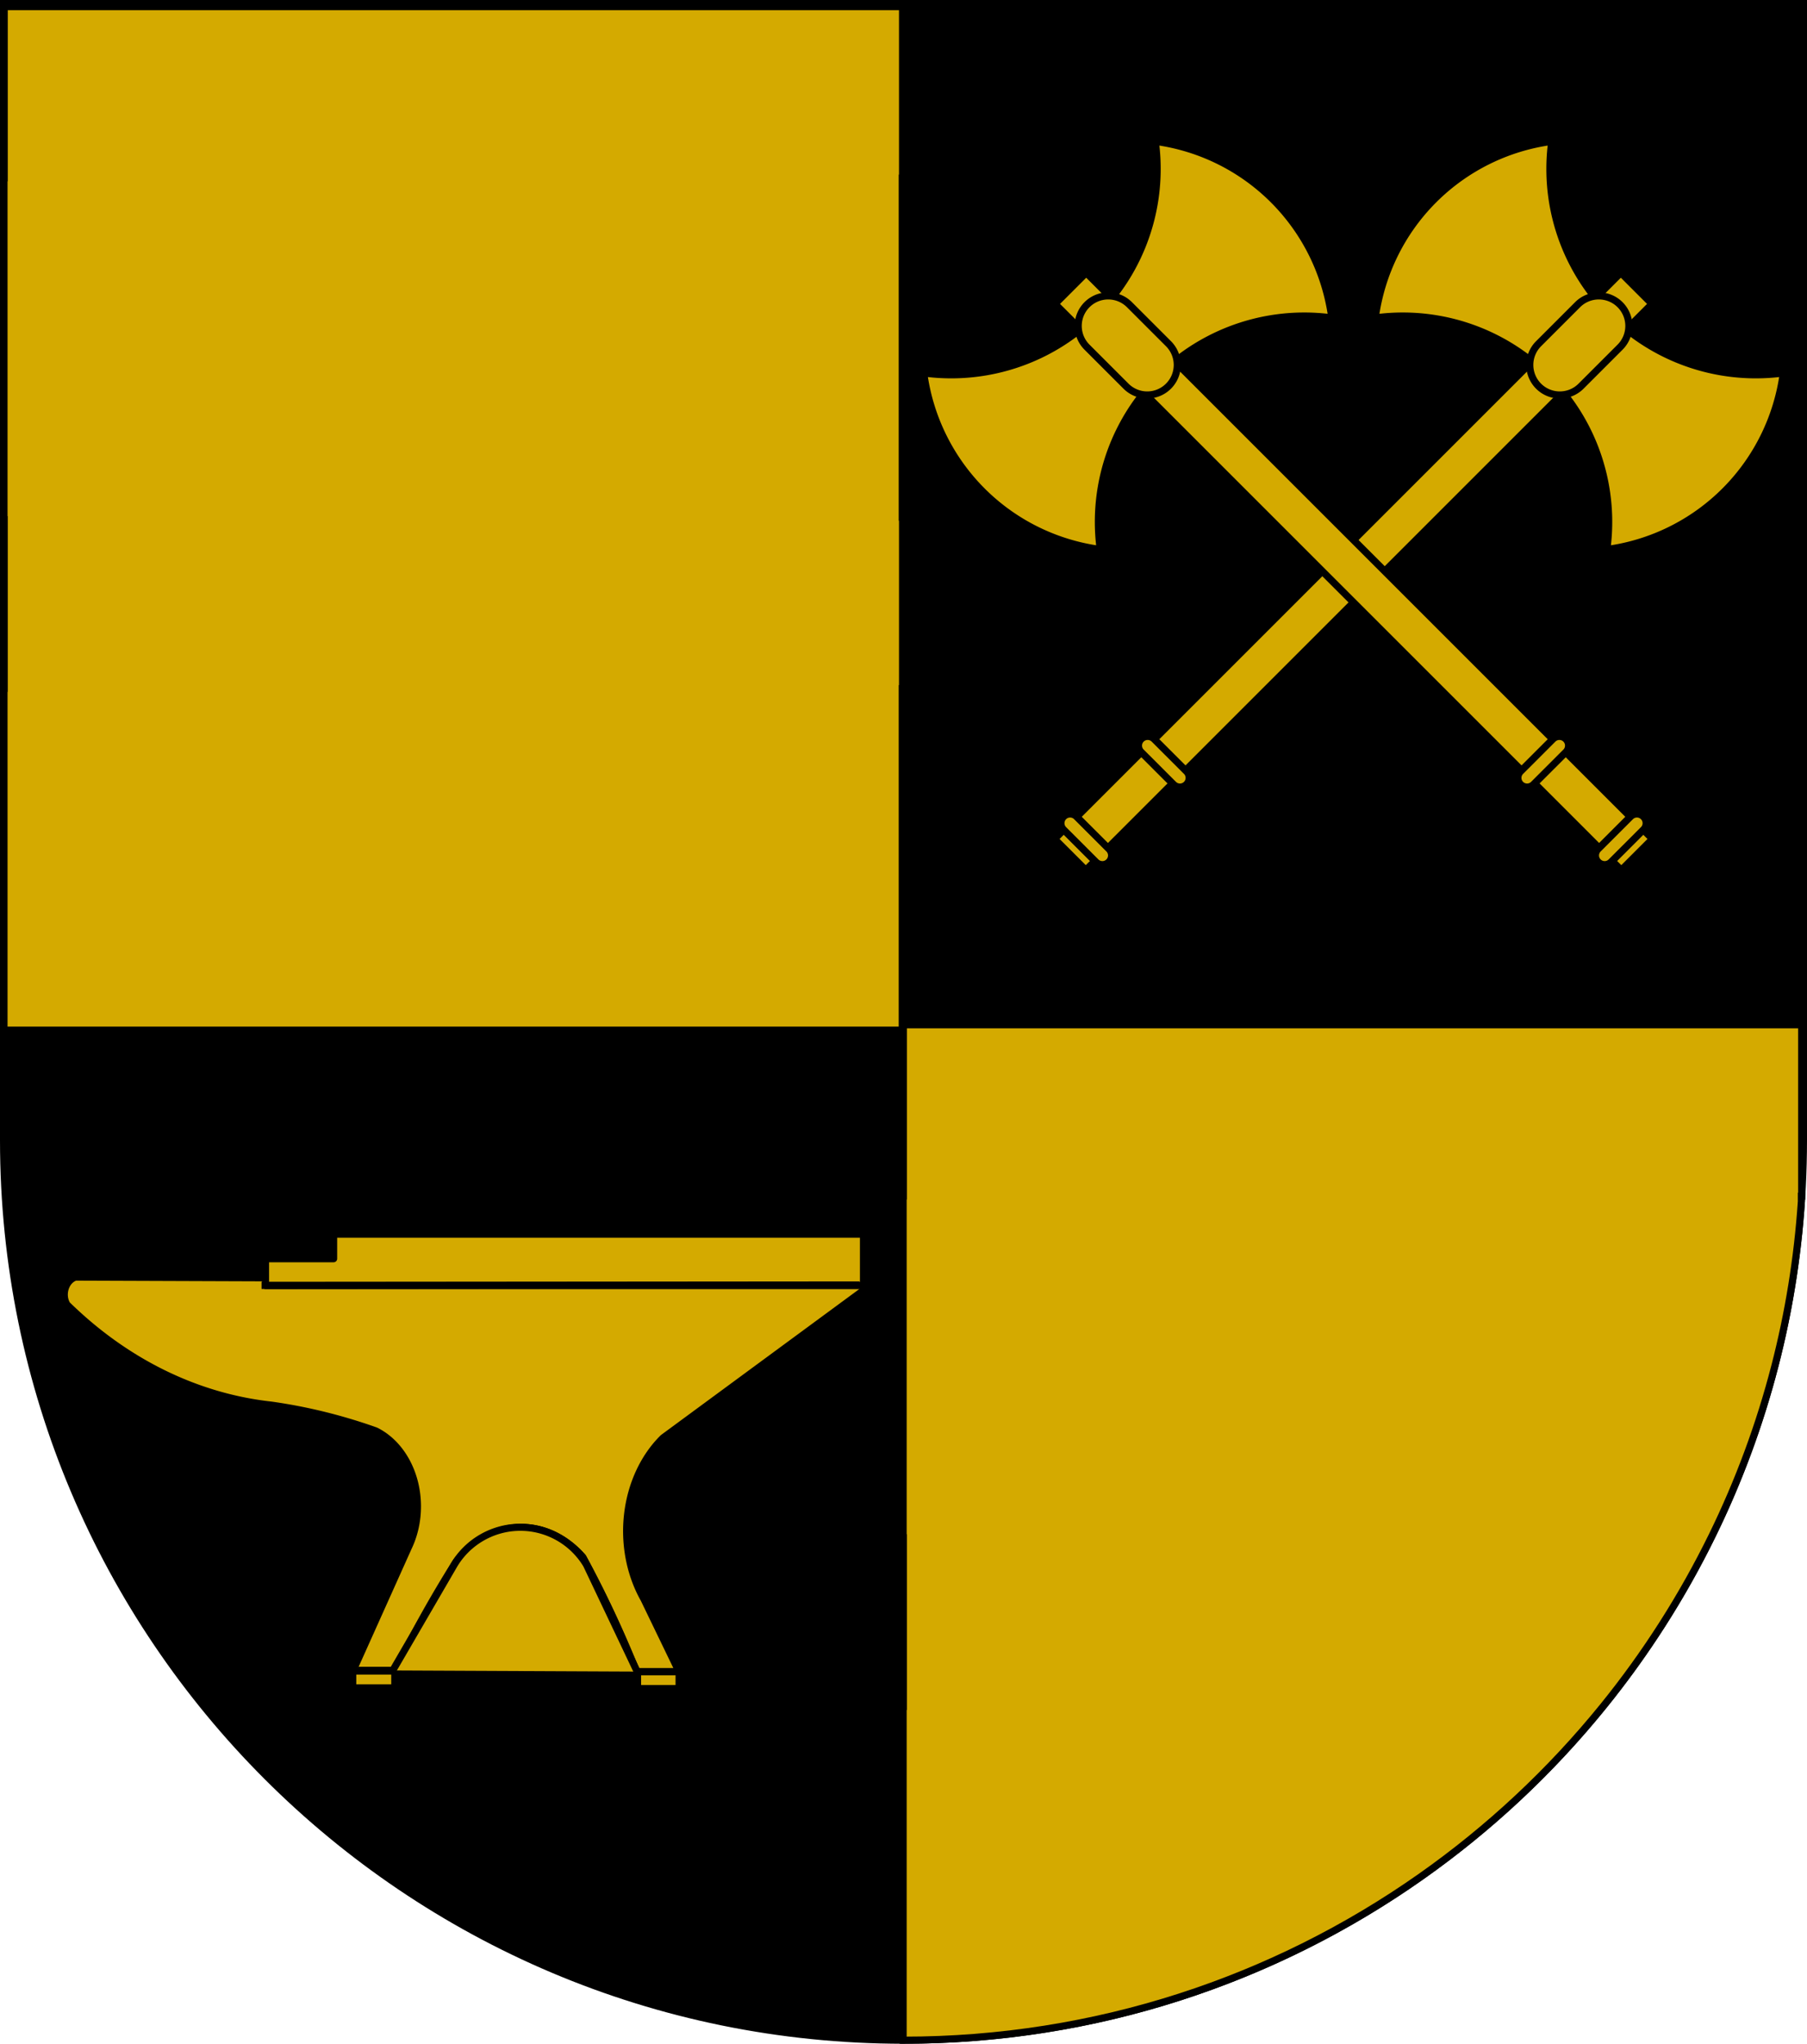 <?xml version="1.0" encoding="UTF-8" standalone="no"?>
<!-- Created with Inkscape (http://www.inkscape.org/) -->

<svg
   xmlns:v="http://schemas.microsoft.com/visio/2003/SVGExtensions/"
   xmlns:dc="http://purl.org/dc/elements/1.1/"
   xmlns:cc="http://creativecommons.org/ns#"
   xmlns:rdf="http://www.w3.org/1999/02/22-rdf-syntax-ns#"
   xmlns:svg="http://www.w3.org/2000/svg"
   xmlns="http://www.w3.org/2000/svg"
   xmlns:sodipodi="http://sodipodi.sourceforge.net/DTD/sodipodi-0.dtd"
   xmlns:inkscape="http://www.inkscape.org/namespaces/inkscape"
   width="763"
   height="863"
   id="svg2"
   version="1.1"
   inkscape:version="0.48.1 "
   sodipodi:docname="Wappen_Kaiserlich_Alriksmark.svg">
  <defs
     id="defs4"><inkscape:perspective
   sodipodi:type="inkscape:persp3d"
   inkscape:vp_x="0 : 526.18109 : 1"
   inkscape:vp_y="0 : 1000 : 0"
   inkscape:vp_z="744.09448 : 526.18109 : 1"
   inkscape:persp3d-origin="372.04724 : 350.78739 : 1"
   id="perspective10" />
<inkscape:perspective
   id="perspective2828"
   inkscape:persp3d-origin="0.5 : 0.33333333 : 1"
   inkscape:vp_z="1 : 0.5 : 1"
   inkscape:vp_y="0 : 1000 : 0"
   inkscape:vp_x="0 : 0.5 : 1"
   sodipodi:type="inkscape:persp3d" />
<inkscape:perspective
   id="perspective2828-7"
   inkscape:persp3d-origin="0.5 : 0.33333333 : 1"
   inkscape:vp_z="1 : 0.5 : 1"
   inkscape:vp_y="0 : 1000 : 0"
   inkscape:vp_x="0 : 0.5 : 1"
   sodipodi:type="inkscape:persp3d" />
<inkscape:perspective
   id="perspective3640"
   inkscape:persp3d-origin="0.5 : 0.33333333 : 1"
   inkscape:vp_z="1 : 0.5 : 1"
   inkscape:vp_y="0 : 1000 : 0"
   inkscape:vp_x="0 : 0.5 : 1"
   sodipodi:type="inkscape:persp3d" />
<inkscape:perspective
   id="perspective3670"
   inkscape:persp3d-origin="0.5 : 0.33333333 : 1"
   inkscape:vp_z="1 : 0.5 : 1"
   inkscape:vp_y="0 : 1000 : 0"
   inkscape:vp_x="0 : 0.5 : 1"
   sodipodi:type="inkscape:persp3d" />
<inkscape:perspective
   id="perspective3693"
   inkscape:persp3d-origin="0.5 : 0.33333333 : 1"
   inkscape:vp_z="1 : 0.5 : 1"
   inkscape:vp_y="0 : 1000 : 0"
   inkscape:vp_x="0 : 0.5 : 1"
   sodipodi:type="inkscape:persp3d" />
<inkscape:perspective
   id="perspective3720"
   inkscape:persp3d-origin="0.5 : 0.33333333 : 1"
   inkscape:vp_z="1 : 0.5 : 1"
   inkscape:vp_y="0 : 1000 : 0"
   inkscape:vp_x="0 : 0.5 : 1"
   sodipodi:type="inkscape:persp3d" />
<inkscape:perspective
   id="perspective3747"
   inkscape:persp3d-origin="0.5 : 0.33333333 : 1"
   inkscape:vp_z="1 : 0.5 : 1"
   inkscape:vp_y="0 : 1000 : 0"
   inkscape:vp_x="0 : 0.5 : 1"
   sodipodi:type="inkscape:persp3d" />
<inkscape:perspective
   id="perspective3763"
   inkscape:persp3d-origin="0.5 : 0.33333333 : 1"
   inkscape:vp_z="1 : 0.5 : 1"
   inkscape:vp_y="0 : 1000 : 0"
   inkscape:vp_x="0 : 0.5 : 1"
   sodipodi:type="inkscape:persp3d" />
<inkscape:perspective
   id="perspective3792"
   inkscape:persp3d-origin="0.5 : 0.33333333 : 1"
   inkscape:vp_z="1 : 0.5 : 1"
   inkscape:vp_y="0 : 1000 : 0"
   inkscape:vp_x="0 : 0.5 : 1"
   sodipodi:type="inkscape:persp3d" />
<inkscape:perspective
   id="perspective3814"
   inkscape:persp3d-origin="0.5 : 0.33333333 : 1"
   inkscape:vp_z="1 : 0.5 : 1"
   inkscape:vp_y="0 : 1000 : 0"
   inkscape:vp_x="0 : 0.5 : 1"
   sodipodi:type="inkscape:persp3d" />
<inkscape:perspective
   id="perspective3841"
   inkscape:persp3d-origin="0.5 : 0.33333333 : 1"
   inkscape:vp_z="1 : 0.5 : 1"
   inkscape:vp_y="0 : 1000 : 0"
   inkscape:vp_x="0 : 0.5 : 1"
   sodipodi:type="inkscape:persp3d" />
<inkscape:perspective
   id="perspective3841-5"
   inkscape:persp3d-origin="0.5 : 0.33333333 : 1"
   inkscape:vp_z="1 : 0.5 : 1"
   inkscape:vp_y="0 : 1000 : 0"
   inkscape:vp_x="0 : 0.5 : 1"
   sodipodi:type="inkscape:persp3d" />
<inkscape:perspective
   id="perspective3872"
   inkscape:persp3d-origin="0.5 : 0.33333333 : 1"
   inkscape:vp_z="1 : 0.5 : 1"
   inkscape:vp_y="0 : 1000 : 0"
   inkscape:vp_x="0 : 0.5 : 1"
   sodipodi:type="inkscape:persp3d" />
<inkscape:perspective
   id="perspective3898"
   inkscape:persp3d-origin="0.5 : 0.33333333 : 1"
   inkscape:vp_z="1 : 0.5 : 1"
   inkscape:vp_y="0 : 1000 : 0"
   inkscape:vp_x="0 : 0.5 : 1"
   sodipodi:type="inkscape:persp3d" />
<inkscape:perspective
   id="perspective3920"
   inkscape:persp3d-origin="0.5 : 0.33333333 : 1"
   inkscape:vp_z="1 : 0.5 : 1"
   inkscape:vp_y="0 : 1000 : 0"
   inkscape:vp_x="0 : 0.5 : 1"
   sodipodi:type="inkscape:persp3d" />
<inkscape:perspective
   id="perspective2860"
   inkscape:persp3d-origin="0.5 : 0.33333333 : 1"
   inkscape:vp_z="1 : 0.5 : 1"
   inkscape:vp_y="0 : 1000 : 0"
   inkscape:vp_x="0 : 0.5 : 1"
   sodipodi:type="inkscape:persp3d" />
<inkscape:perspective
   id="perspective3672"
   inkscape:persp3d-origin="0.5 : 0.33333333 : 1"
   inkscape:vp_z="1 : 0.5 : 1"
   inkscape:vp_y="0 : 1000 : 0"
   inkscape:vp_x="0 : 0.5 : 1"
   sodipodi:type="inkscape:persp3d" />
<inkscape:perspective
   id="perspective3695"
   inkscape:persp3d-origin="0.5 : 0.33333333 : 1"
   inkscape:vp_z="1 : 0.5 : 1"
   inkscape:vp_y="0 : 1000 : 0"
   inkscape:vp_x="0 : 0.5 : 1"
   sodipodi:type="inkscape:persp3d" />
<inkscape:perspective
   id="perspective3261"
   inkscape:persp3d-origin="0.5 : 0.33333333 : 1"
   inkscape:vp_z="1 : 0.5 : 1"
   inkscape:vp_y="0 : 1000 : 0"
   inkscape:vp_x="0 : 0.5 : 1"
   sodipodi:type="inkscape:persp3d" />
<inkscape:perspective
   id="perspective2828-1"
   inkscape:persp3d-origin="0.5 : 0.33333333 : 1"
   inkscape:vp_z="1 : 0.5 : 1"
   inkscape:vp_y="0 : 1000 : 0"
   inkscape:vp_x="0 : 0.5 : 1"
   sodipodi:type="inkscape:persp3d" />
<inkscape:perspective
   id="perspective3652"
   inkscape:persp3d-origin="0.5 : 0.33333333 : 1"
   inkscape:vp_z="1 : 0.5 : 1"
   inkscape:vp_y="0 : 1000 : 0"
   inkscape:vp_x="0 : 0.5 : 1"
   sodipodi:type="inkscape:persp3d" />
<inkscape:perspective
   id="perspective3652-2"
   inkscape:persp3d-origin="0.5 : 0.33333333 : 1"
   inkscape:vp_z="1 : 0.5 : 1"
   inkscape:vp_y="0 : 1000 : 0"
   inkscape:vp_x="0 : 0.5 : 1"
   sodipodi:type="inkscape:persp3d" />
<inkscape:perspective
   id="perspective3652-5"
   inkscape:persp3d-origin="0.5 : 0.33333333 : 1"
   inkscape:vp_z="1 : 0.5 : 1"
   inkscape:vp_y="0 : 1000 : 0"
   inkscape:vp_x="0 : 0.5 : 1"
   sodipodi:type="inkscape:persp3d" />
<inkscape:perspective
   id="perspective3727"
   inkscape:persp3d-origin="0.5 : 0.33333333 : 1"
   inkscape:vp_z="1 : 0.5 : 1"
   inkscape:vp_y="0 : 1000 : 0"
   inkscape:vp_x="0 : 0.5 : 1"
   sodipodi:type="inkscape:persp3d" />
<inkscape:perspective
   id="perspective3843"
   inkscape:persp3d-origin="0.5 : 0.33333333 : 1"
   inkscape:vp_z="1 : 0.5 : 1"
   inkscape:vp_y="0 : 1000 : 0"
   inkscape:vp_x="0 : 0.5 : 1"
   sodipodi:type="inkscape:persp3d" />
<inkscape:perspective
   id="perspective3970"
   inkscape:persp3d-origin="0.5 : 0.33333333 : 1"
   inkscape:vp_z="1 : 0.5 : 1"
   inkscape:vp_y="0 : 1000 : 0"
   inkscape:vp_x="0 : 0.5 : 1"
   sodipodi:type="inkscape:persp3d" />
<inkscape:perspective
   id="perspective4007"
   inkscape:persp3d-origin="0.5 : 0.33333333 : 1"
   inkscape:vp_z="1 : 0.5 : 1"
   inkscape:vp_y="0 : 1000 : 0"
   inkscape:vp_x="0 : 0.5 : 1"
   sodipodi:type="inkscape:persp3d" />
<inkscape:perspective
   id="perspective4062"
   inkscape:persp3d-origin="0.5 : 0.33333333 : 1"
   inkscape:vp_z="1 : 0.5 : 1"
   inkscape:vp_y="0 : 1000 : 0"
   inkscape:vp_x="0 : 0.5 : 1"
   sodipodi:type="inkscape:persp3d" />
<inkscape:perspective
   id="perspective4153"
   inkscape:persp3d-origin="0.5 : 0.33333333 : 1"
   inkscape:vp_z="1 : 0.5 : 1"
   inkscape:vp_y="0 : 1000 : 0"
   inkscape:vp_x="0 : 0.5 : 1"
   sodipodi:type="inkscape:persp3d" />
<inkscape:perspective
   id="perspective4316"
   inkscape:persp3d-origin="0.5 : 0.33333333 : 1"
   inkscape:vp_z="1 : 0.5 : 1"
   inkscape:vp_y="0 : 1000 : 0"
   inkscape:vp_x="0 : 0.5 : 1"
   sodipodi:type="inkscape:persp3d" />
<inkscape:perspective
   id="perspective4316-9"
   inkscape:persp3d-origin="0.5 : 0.33333333 : 1"
   inkscape:vp_z="1 : 0.5 : 1"
   inkscape:vp_y="0 : 1000 : 0"
   inkscape:vp_x="0 : 0.5 : 1"
   sodipodi:type="inkscape:persp3d" />
<inkscape:perspective
   id="perspective3098"
   inkscape:persp3d-origin="0.5 : 0.33333333 : 1"
   inkscape:vp_z="1 : 0.5 : 1"
   inkscape:vp_y="0 : 1000 : 0"
   inkscape:vp_x="0 : 0.5 : 1"
   sodipodi:type="inkscape:persp3d" />
<inkscape:perspective
   id="perspective3122"
   inkscape:persp3d-origin="0.5 : 0.33333333 : 1"
   inkscape:vp_z="1 : 0.5 : 1"
   inkscape:vp_y="0 : 1000 : 0"
   inkscape:vp_x="0 : 0.5 : 1"
   sodipodi:type="inkscape:persp3d" />
<inkscape:perspective
   id="perspective3146"
   inkscape:persp3d-origin="0.5 : 0.33333333 : 1"
   inkscape:vp_z="1 : 0.5 : 1"
   inkscape:vp_y="0 : 1000 : 0"
   inkscape:vp_x="0 : 0.5 : 1"
   sodipodi:type="inkscape:persp3d" />
<inkscape:perspective
   id="perspective3146-0"
   inkscape:persp3d-origin="0.5 : 0.33333333 : 1"
   inkscape:vp_z="1 : 0.5 : 1"
   inkscape:vp_y="0 : 1000 : 0"
   inkscape:vp_x="0 : 0.5 : 1"
   sodipodi:type="inkscape:persp3d" />
<inkscape:perspective
   id="perspective3177"
   inkscape:persp3d-origin="0.5 : 0.33333333 : 1"
   inkscape:vp_z="1 : 0.5 : 1"
   inkscape:vp_y="0 : 1000 : 0"
   inkscape:vp_x="0 : 0.5 : 1"
   sodipodi:type="inkscape:persp3d" />
<inkscape:perspective
   id="perspective3177-8"
   inkscape:persp3d-origin="0.5 : 0.33333333 : 1"
   inkscape:vp_z="1 : 0.5 : 1"
   inkscape:vp_y="0 : 1000 : 0"
   inkscape:vp_x="0 : 0.5 : 1"
   sodipodi:type="inkscape:persp3d" />
<inkscape:perspective
   id="perspective3208"
   inkscape:persp3d-origin="0.5 : 0.33333333 : 1"
   inkscape:vp_z="1 : 0.5 : 1"
   inkscape:vp_y="0 : 1000 : 0"
   inkscape:vp_x="0 : 0.5 : 1"
   sodipodi:type="inkscape:persp3d" />
<inkscape:perspective
   id="perspective3208-4"
   inkscape:persp3d-origin="0.5 : 0.33333333 : 1"
   inkscape:vp_z="1 : 0.5 : 1"
   inkscape:vp_y="0 : 1000 : 0"
   inkscape:vp_x="0 : 0.5 : 1"
   sodipodi:type="inkscape:persp3d" />
<inkscape:perspective
   id="perspective3208-5"
   inkscape:persp3d-origin="0.5 : 0.33333333 : 1"
   inkscape:vp_z="1 : 0.5 : 1"
   inkscape:vp_y="0 : 1000 : 0"
   inkscape:vp_x="0 : 0.5 : 1"
   sodipodi:type="inkscape:persp3d" />
<inkscape:perspective
   id="perspective3706"
   inkscape:persp3d-origin="0.5 : 0.33333333 : 1"
   inkscape:vp_z="1 : 0.5 : 1"
   inkscape:vp_y="0 : 1000 : 0"
   inkscape:vp_x="0 : 0.5 : 1"
   sodipodi:type="inkscape:persp3d" />
<inkscape:perspective
   id="perspective3728"
   inkscape:persp3d-origin="0.5 : 0.33333333 : 1"
   inkscape:vp_z="1 : 0.5 : 1"
   inkscape:vp_y="0 : 1000 : 0"
   inkscape:vp_x="0 : 0.5 : 1"
   sodipodi:type="inkscape:persp3d" />
<inkscape:perspective
   id="perspective3750"
   inkscape:persp3d-origin="0.5 : 0.33333333 : 1"
   inkscape:vp_z="1 : 0.5 : 1"
   inkscape:vp_y="0 : 1000 : 0"
   inkscape:vp_x="0 : 0.5 : 1"
   sodipodi:type="inkscape:persp3d" />
<inkscape:perspective
   id="perspective3778"
   inkscape:persp3d-origin="0.5 : 0.33333333 : 1"
   inkscape:vp_z="1 : 0.5 : 1"
   inkscape:vp_y="0 : 1000 : 0"
   inkscape:vp_x="0 : 0.5 : 1"
   sodipodi:type="inkscape:persp3d" />
<inkscape:perspective
   id="perspective3800"
   inkscape:persp3d-origin="0.5 : 0.33333333 : 1"
   inkscape:vp_z="1 : 0.5 : 1"
   inkscape:vp_y="0 : 1000 : 0"
   inkscape:vp_x="0 : 0.5 : 1"
   sodipodi:type="inkscape:persp3d" />
<inkscape:perspective
   id="perspective3837"
   inkscape:persp3d-origin="0.5 : 0.33333333 : 1"
   inkscape:vp_z="1 : 0.5 : 1"
   inkscape:vp_y="0 : 1000 : 0"
   inkscape:vp_x="0 : 0.5 : 1"
   sodipodi:type="inkscape:persp3d" />
<inkscape:perspective
   id="perspective3904"
   inkscape:persp3d-origin="0.5 : 0.33333333 : 1"
   inkscape:vp_z="1 : 0.5 : 1"
   inkscape:vp_y="0 : 1000 : 0"
   inkscape:vp_x="0 : 0.5 : 1"
   sodipodi:type="inkscape:persp3d" />
<inkscape:perspective
   id="perspective3904-4"
   inkscape:persp3d-origin="0.5 : 0.33333333 : 1"
   inkscape:vp_z="1 : 0.5 : 1"
   inkscape:vp_y="0 : 1000 : 0"
   inkscape:vp_x="0 : 0.5 : 1"
   sodipodi:type="inkscape:persp3d" />
<inkscape:perspective
   id="perspective3904-3"
   inkscape:persp3d-origin="0.5 : 0.33333333 : 1"
   inkscape:vp_z="1 : 0.5 : 1"
   inkscape:vp_y="0 : 1000 : 0"
   inkscape:vp_x="0 : 0.5 : 1"
   sodipodi:type="inkscape:persp3d" />
<inkscape:perspective
   id="perspective3953"
   inkscape:persp3d-origin="0.5 : 0.33333333 : 1"
   inkscape:vp_z="1 : 0.5 : 1"
   inkscape:vp_y="0 : 1000 : 0"
   inkscape:vp_x="0 : 0.5 : 1"
   sodipodi:type="inkscape:persp3d" />
<inkscape:perspective
   id="perspective3975"
   inkscape:persp3d-origin="0.5 : 0.33333333 : 1"
   inkscape:vp_z="1 : 0.5 : 1"
   inkscape:vp_y="0 : 1000 : 0"
   inkscape:vp_x="0 : 0.5 : 1"
   sodipodi:type="inkscape:persp3d" />
<inkscape:perspective
   id="perspective3975-8"
   inkscape:persp3d-origin="0.5 : 0.33333333 : 1"
   inkscape:vp_z="1 : 0.5 : 1"
   inkscape:vp_y="0 : 1000 : 0"
   inkscape:vp_x="0 : 0.5 : 1"
   sodipodi:type="inkscape:persp3d" />
<inkscape:perspective
   id="perspective3975-7"
   inkscape:persp3d-origin="0.5 : 0.33333333 : 1"
   inkscape:vp_z="1 : 0.5 : 1"
   inkscape:vp_y="0 : 1000 : 0"
   inkscape:vp_x="0 : 0.5 : 1"
   sodipodi:type="inkscape:persp3d" />
<inkscape:perspective
   id="perspective2858"
   inkscape:persp3d-origin="0.5 : 0.33333333 : 1"
   inkscape:vp_z="1 : 0.5 : 1"
   inkscape:vp_y="0 : 1000 : 0"
   inkscape:vp_x="0 : 0.5 : 1"
   sodipodi:type="inkscape:persp3d" />
<inkscape:perspective
   id="perspective4105"
   inkscape:persp3d-origin="0.5 : 0.33333333 : 1"
   inkscape:vp_z="1 : 0.5 : 1"
   inkscape:vp_y="0 : 1000 : 0"
   inkscape:vp_x="0 : 0.5 : 1"
   sodipodi:type="inkscape:persp3d" />
<inkscape:perspective
   id="perspective4123"
   inkscape:persp3d-origin="0.5 : 0.33333333 : 1"
   inkscape:vp_z="1 : 0.5 : 1"
   inkscape:vp_y="0 : 1000 : 0"
   inkscape:vp_x="0 : 0.5 : 1"
   sodipodi:type="inkscape:persp3d" />
<inkscape:perspective
   id="perspective4137"
   inkscape:persp3d-origin="0.5 : 0.33333333 : 1"
   inkscape:vp_z="1 : 0.5 : 1"
   inkscape:vp_y="0 : 1000 : 0"
   inkscape:vp_x="0 : 0.5 : 1"
   sodipodi:type="inkscape:persp3d" />
<inkscape:perspective
   id="perspective4151"
   inkscape:persp3d-origin="0.5 : 0.33333333 : 1"
   inkscape:vp_z="1 : 0.5 : 1"
   inkscape:vp_y="0 : 1000 : 0"
   inkscape:vp_x="0 : 0.5 : 1"
   sodipodi:type="inkscape:persp3d" />
<inkscape:perspective
   id="perspective4165"
   inkscape:persp3d-origin="0.5 : 0.33333333 : 1"
   inkscape:vp_z="1 : 0.5 : 1"
   inkscape:vp_y="0 : 1000 : 0"
   inkscape:vp_x="0 : 0.5 : 1"
   sodipodi:type="inkscape:persp3d" />
<inkscape:perspective
   id="perspective4904"
   inkscape:persp3d-origin="0.5 : 0.33333333 : 1"
   inkscape:vp_z="1 : 0.5 : 1"
   inkscape:vp_y="0 : 1000 : 0"
   inkscape:vp_x="0 : 0.5 : 1"
   sodipodi:type="inkscape:persp3d" />
<filter
   id="filter3021-3"
   inkscape:label="Specular light"
   inkscape:menu="ABCs"
   inkscape:menu-tooltip="Basic specular bevel to use for building textures"
   color-interpolation-filters="sRGB">
  <feGaussianBlur
     id="feGaussianBlur3023-4"
     result="result0"
     in="SourceAlpha"
     stdDeviation="6" />
  <feSpecularLighting
     id="feSpecularLighting3025-4"
     specularExponent="25"
     specularConstant="1"
     surfaceScale="10"
     lighting-color="#ffffff"
     result="result1"
     in="result0">
    <feDistantLight
       id="feDistantLight3027-6"
       azimuth="235"
       elevation="45" />
  </feSpecularLighting>
  <feComposite
     k4="0"
     k1="0"
     id="feComposite3029-0"
     in2="result1"
     k3="1"
     k2="1"
     operator="arithmetic"
     result="result4"
     in="SourceGraphic" />
  <feComposite
     id="feComposite3031-6"
     in2="SourceAlpha"
     operator="in"
     result="result2"
     in="result4" />
</filter>
<filter
   id="filter3021"
   inkscape:label="Specular light"
   inkscape:menu="ABCs"
   inkscape:menu-tooltip="Basic specular bevel to use for building textures"
   color-interpolation-filters="sRGB">
  <feGaussianBlur
     id="feGaussianBlur3023"
     result="result0"
     in="SourceAlpha"
     stdDeviation="6" />
  <feSpecularLighting
     id="feSpecularLighting3025"
     specularExponent="25"
     specularConstant="1"
     surfaceScale="10"
     lighting-color="#ffffff"
     result="result1"
     in="result0">
    <feDistantLight
       id="feDistantLight3027"
       azimuth="235"
       elevation="45" />
  </feSpecularLighting>
  <feComposite
     k4="0"
     k1="0"
     id="feComposite3029"
     in2="result1"
     k3="1"
     k2="1"
     operator="arithmetic"
     result="result4"
     in="SourceGraphic" />
  <feComposite
     id="feComposite3031"
     in2="SourceAlpha"
     operator="in"
     result="result2"
     in="result4" />
</filter>
<filter
   id="filter2820-0"
   inkscape:label="Specular light"
   inkscape:menu="ABCs"
   inkscape:menu-tooltip="Basic specular bevel to use for building textures"
   color-interpolation-filters="sRGB">
  <feGaussianBlur
     id="feGaussianBlur2822-9"
     result="result0"
     in="SourceAlpha"
     stdDeviation="6" />
  <feSpecularLighting
     id="feSpecularLighting2824-00"
     specularExponent="25"
     specularConstant="1"
     surfaceScale="10"
     lighting-color="#ffffff"
     result="result1"
     in="result0">
    <feDistantLight
       id="feDistantLight2826-61"
       azimuth="235"
       elevation="45" />
  </feSpecularLighting>
  <feComposite
     k4="0"
     k1="0"
     id="feComposite2828-3"
     in2="result1"
     k3="1"
     k2="1"
     operator="arithmetic"
     result="result4"
     in="SourceGraphic" />
  <feComposite
     id="feComposite2830-8"
     in2="SourceAlpha"
     operator="in"
     result="result2"
     in="result4" />
</filter>
<filter
   id="filter2820-8"
   inkscape:label="Specular light"
   inkscape:menu="ABCs"
   inkscape:menu-tooltip="Basic specular bevel to use for building textures"
   color-interpolation-filters="sRGB">
  <feGaussianBlur
     id="feGaussianBlur2822-65"
     result="result0"
     in="SourceAlpha"
     stdDeviation="6" />
  <feSpecularLighting
     id="feSpecularLighting2824-0"
     specularExponent="25"
     specularConstant="1"
     surfaceScale="10"
     lighting-color="#ffffff"
     result="result1"
     in="result0">
    <feDistantLight
       id="feDistantLight2826-28"
       azimuth="235"
       elevation="45" />
  </feSpecularLighting>
  <feComposite
     k4="0"
     k1="0"
     id="feComposite2828-60"
     in2="result1"
     k3="1"
     k2="1"
     operator="arithmetic"
     result="result4"
     in="SourceGraphic" />
  <feComposite
     id="feComposite2830-24"
     in2="SourceAlpha"
     operator="in"
     result="result2"
     in="result4" />
</filter>
<filter
   id="filter2820-3"
   inkscape:label="Specular light"
   inkscape:menu="ABCs"
   inkscape:menu-tooltip="Basic specular bevel to use for building textures"
   color-interpolation-filters="sRGB">
  <feGaussianBlur
     id="feGaussianBlur2822-8"
     result="result0"
     in="SourceAlpha"
     stdDeviation="6" />
  <feSpecularLighting
     id="feSpecularLighting2824-74"
     specularExponent="25"
     specularConstant="1"
     surfaceScale="10"
     lighting-color="#ffffff"
     result="result1"
     in="result0">
    <feDistantLight
       id="feDistantLight2826-2"
       azimuth="235"
       elevation="45" />
  </feSpecularLighting>
  <feComposite
     k4="0"
     k1="0"
     id="feComposite2828-7"
     in2="result1"
     k3="1"
     k2="1"
     operator="arithmetic"
     result="result4"
     in="SourceGraphic" />
  <feComposite
     id="feComposite2830-79"
     in2="SourceAlpha"
     operator="in"
     result="result2"
     in="result4" />
</filter>
<filter
   id="filter2820-9"
   inkscape:label="Specular light"
   inkscape:menu="ABCs"
   inkscape:menu-tooltip="Basic specular bevel to use for building textures"
   color-interpolation-filters="sRGB">
  <feGaussianBlur
     id="feGaussianBlur2822-5"
     result="result0"
     in="SourceAlpha"
     stdDeviation="6" />
  <feSpecularLighting
     id="feSpecularLighting2824-43"
     specularExponent="25"
     specularConstant="1"
     surfaceScale="10"
     lighting-color="#ffffff"
     result="result1"
     in="result0">
    <feDistantLight
       id="feDistantLight2826-1"
       azimuth="235"
       elevation="45" />
  </feSpecularLighting>
  <feComposite
     k4="0"
     k1="0"
     id="feComposite2828-2"
     in2="result1"
     k3="1"
     k2="1"
     operator="arithmetic"
     result="result4"
     in="SourceGraphic" />
  <feComposite
     id="feComposite2830-3"
     in2="SourceAlpha"
     operator="in"
     result="result2"
     in="result4" />
</filter>
<filter
   id="filter2820-21"
   inkscape:label="Specular light"
   inkscape:menu="ABCs"
   inkscape:menu-tooltip="Basic specular bevel to use for building textures"
   color-interpolation-filters="sRGB">
  <feGaussianBlur
     id="feGaussianBlur2822-6"
     result="result0"
     in="SourceAlpha"
     stdDeviation="6" />
  <feSpecularLighting
     id="feSpecularLighting2824-8"
     specularExponent="25"
     specularConstant="1"
     surfaceScale="10"
     lighting-color="#ffffff"
     result="result1"
     in="result0">
    <feDistantLight
       id="feDistantLight2826-57"
       azimuth="235"
       elevation="45" />
  </feSpecularLighting>
  <feComposite
     k4="0"
     k1="0"
     id="feComposite2828-6"
     in2="result1"
     k3="1"
     k2="1"
     operator="arithmetic"
     result="result4"
     in="SourceGraphic" />
  <feComposite
     id="feComposite2830-1"
     in2="SourceAlpha"
     operator="in"
     result="result2"
     in="result4" />
</filter>
<filter
   id="filter2820-5"
   inkscape:label="Specular light"
   inkscape:menu="ABCs"
   inkscape:menu-tooltip="Basic specular bevel to use for building textures"
   color-interpolation-filters="sRGB">
  <feGaussianBlur
     id="feGaussianBlur2822-2"
     result="result0"
     in="SourceAlpha"
     stdDeviation="6" />
  <feSpecularLighting
     id="feSpecularLighting2824-7"
     specularExponent="25"
     specularConstant="1"
     surfaceScale="10"
     lighting-color="#ffffff"
     result="result1"
     in="result0">
    <feDistantLight
       id="feDistantLight2826-6"
       azimuth="235"
       elevation="45" />
  </feSpecularLighting>
  <feComposite
     k4="0"
     k1="0"
     id="feComposite2828-14"
     in2="result1"
     k3="1"
     k2="1"
     operator="arithmetic"
     result="result4"
     in="SourceGraphic" />
  <feComposite
     id="feComposite2830-2"
     in2="SourceAlpha"
     operator="in"
     result="result2"
     in="result4" />
</filter>
<filter
   id="filter2820-2"
   inkscape:label="Specular light"
   inkscape:menu="ABCs"
   inkscape:menu-tooltip="Basic specular bevel to use for building textures"
   color-interpolation-filters="sRGB">
  <feGaussianBlur
     id="feGaussianBlur2822-4"
     result="result0"
     in="SourceAlpha"
     stdDeviation="6" />
  <feSpecularLighting
     id="feSpecularLighting2824-5"
     specularExponent="25"
     specularConstant="1"
     surfaceScale="10"
     lighting-color="#ffffff"
     result="result1"
     in="result0">
    <feDistantLight
       id="feDistantLight2826-5"
       azimuth="235"
       elevation="45" />
  </feSpecularLighting>
  <feComposite
     k4="0"
     k1="0"
     id="feComposite2828-1"
     in2="result1"
     k3="1"
     k2="1"
     operator="arithmetic"
     result="result4"
     in="SourceGraphic" />
  <feComposite
     id="feComposite2830-7"
     in2="SourceAlpha"
     operator="in"
     result="result2"
     in="result4" />
</filter>
<filter
   id="filter2820-1"
   inkscape:label="Specular light"
   inkscape:menu="ABCs"
   inkscape:menu-tooltip="Basic specular bevel to use for building textures"
   color-interpolation-filters="sRGB">
  <feGaussianBlur
     id="feGaussianBlur2822-7"
     result="result0"
     in="SourceAlpha"
     stdDeviation="6" />
  <feSpecularLighting
     id="feSpecularLighting2824-4"
     specularExponent="25"
     specularConstant="1"
     surfaceScale="10"
     lighting-color="#ffffff"
     result="result1"
     in="result0">
    <feDistantLight
       id="feDistantLight2826-0"
       azimuth="235"
       elevation="45" />
  </feSpecularLighting>
  <feComposite
     k4="0"
     k1="0"
     id="feComposite2828-9"
     in2="result1"
     k3="1"
     k2="1"
     operator="arithmetic"
     result="result4"
     in="SourceGraphic" />
  <feComposite
     id="feComposite2830-4"
     in2="SourceAlpha"
     operator="in"
     result="result2"
     in="result4" />
</filter>
<filter
   id="filter2820"
   inkscape:label="Specular light"
   inkscape:menu="ABCs"
   inkscape:menu-tooltip="Basic specular bevel to use for building textures"
   color-interpolation-filters="sRGB">
  <feGaussianBlur
     id="feGaussianBlur2822"
     result="result0"
     in="SourceAlpha"
     stdDeviation="6" />
  <feSpecularLighting
     id="feSpecularLighting2824"
     specularExponent="25"
     specularConstant="1"
     surfaceScale="10"
     lighting-color="#ffffff"
     result="result1"
     in="result0">
    <feDistantLight
       id="feDistantLight2826"
       azimuth="235"
       elevation="45" />
  </feSpecularLighting>
  <feComposite
     k4="0"
     k1="0"
     id="feComposite2828"
     in2="result1"
     k3="1"
     k2="1"
     operator="arithmetic"
     result="result4"
     in="SourceGraphic" />
  <feComposite
     id="feComposite2830"
     in2="SourceAlpha"
     operator="in"
     result="result2"
     in="result4" />
</filter>
<filter
   id="filter3075"
   inkscape:label="Specular light"
   inkscape:menu="ABCs"
   inkscape:menu-tooltip="Basic specular bevel to use for building textures"
   color-interpolation-filters="sRGB">
  <feGaussianBlur
     id="feGaussianBlur3077"
     result="result0"
     in="SourceAlpha"
     stdDeviation="6" />
  <feSpecularLighting
     id="feSpecularLighting3079"
     specularExponent="25"
     specularConstant="1"
     surfaceScale="10"
     lighting-color="#ffffff"
     result="result1"
     in="result0">
    <feDistantLight
       id="feDistantLight3081"
       azimuth="235"
       elevation="45" />
  </feSpecularLighting>
  <feComposite
     k4="0"
     k1="0"
     id="feComposite3083"
     in2="result1"
     k3="1"
     k2="1"
     operator="arithmetic"
     result="result4"
     in="SourceGraphic" />
  <feComposite
     id="feComposite3085"
     in2="SourceAlpha"
     operator="in"
     result="result2"
     in="result4" />
</filter>
<filter
   id="filter3091"
   inkscape:label="Specular light"
   inkscape:menu="ABCs"
   inkscape:menu-tooltip="Basic specular bevel to use for building textures"
   color-interpolation-filters="sRGB">
  <feGaussianBlur
     id="feGaussianBlur3093"
     result="result0"
     in="SourceAlpha"
     stdDeviation="6" />
  <feSpecularLighting
     id="feSpecularLighting3095"
     specularExponent="25"
     specularConstant="1"
     surfaceScale="10"
     lighting-color="#ffffff"
     result="result1"
     in="result0">
    <feDistantLight
       id="feDistantLight3097"
       azimuth="235"
       elevation="45" />
  </feSpecularLighting>
  <feComposite
     k4="0"
     k1="0"
     id="feComposite3099"
     in2="result1"
     k3="1"
     k2="1"
     operator="arithmetic"
     result="result4"
     in="SourceGraphic" />
  <feComposite
     id="feComposite3101"
     in2="SourceAlpha"
     operator="in"
     result="result2"
     in="result4" />
</filter>
<inkscape:perspective
   id="perspective3044"
   inkscape:persp3d-origin="0.5 : 0.33333333 : 1"
   inkscape:vp_z="1 : 0.5 : 1"
   inkscape:vp_y="0 : 1000 : 0"
   inkscape:vp_x="0 : 0.5 : 1"
   sodipodi:type="inkscape:persp3d" />
<inkscape:perspective
   id="perspective3075"
   inkscape:persp3d-origin="0.5 : 0.33333333 : 1"
   inkscape:vp_z="1 : 0.5 : 1"
   inkscape:vp_y="0 : 1000 : 0"
   inkscape:vp_x="0 : 0.5 : 1"
   sodipodi:type="inkscape:persp3d" />
<inkscape:perspective
   id="perspective2896"
   inkscape:persp3d-origin="0.5 : 0.33333333 : 1"
   inkscape:vp_z="1 : 0.5 : 1"
   inkscape:vp_y="0 : 1000 : 0"
   inkscape:vp_x="0 : 0.5 : 1"
   sodipodi:type="inkscape:persp3d" />
<v:pageProperties
   v:drawingScale="1"
   v:pageScale="1"
   v:drawingUnits="19"
   v:shadowOffsetX="9"
   v:shadowOffsetY="-9" />

		
		<v:pageProperties
   v:drawingScale="1"
   v:pageScale="1"
   v:drawingUnits="19"
   v:shadowOffsetX="9"
   v:shadowOffsetY="-9" />

		
	
			
			
			
		
				
				
				
				
				
				
				
				
				
				
				
			
					
					
					
					
					
					
				
						
						
						
						
						
					
					
					
				
						
						
					</defs>
  <sodipodi:namedview
     id="base"
     pagecolor="#ffffff"
     bordercolor="#666666"
     borderopacity="1.0"
     inkscape:pageopacity="0.0"
     inkscape:pageshadow="2"
     inkscape:zoom="0.49497475"
     inkscape:cx="155.0843"
     inkscape:cy="489.68001"
     inkscape:document-units="px"
     inkscape:current-layer="layer1"
     showgrid="false"
     inkscape:window-width="1440"
     inkscape:window-height="878"
     inkscape:window-x="-8"
     inkscape:window-y="-8"
     inkscape:window-maximized="1">
    <inkscape:grid
       type="xygrid"
       id="grid2816"
       empspacing="5"
       visible="true"
       enabled="true"
       snapvisiblegridlinesonly="true" />
  </sodipodi:namedview>
  <g
     inkscape:label="Ebene 1"
     inkscape:groupmode="layer"
     id="layer1"
     transform="translate(-1.644,-192.036)">
    <path
       style="fill:#000000;fill-opacity:1;stroke:#000000;stroke-width:3;stroke-miterlimit:4;stroke-opacity:1;stroke-dasharray:none"
       d="m 3.144,193.536 0,480 c 0,209.868 170.132,380 380,380 209.868,0 380,-170.132 380,-380 l 0,-480 -760,0 z"
       id="path2850-1" />
    <path
       style="fill:#d4aa00;fill-opacity:1;stroke:#000000;stroke-width:3;stroke-miterlimit:4;stroke-opacity:1;stroke-dasharray:none"
       d="M 381.438 432.719 L 381.438 505 L 381.344 505 L 381.344 577.406 L 381.344 649.344 L 381.438 649.344 L 381.438 720.562 L 381.344 720.562 L 381.344 792.969 L 381.344 861.5 C 381.396 861.5 381.448 861.5 381.5 861.5 C 462.793 861.5 538.116 835.975 599.906 792.5 C 628.785 772.182 654.716 747.948 676.906 720.562 C 694.866 698.397 710.37 674.159 723.031 648.281 C 734.096 625.668 742.975 601.799 749.406 576.938 C 755.214 554.486 759.021 531.236 760.625 507.375 L 760.625 505.125 L 760.75 505.125 L 760.75 432.719 L 381.438 432.719 z "
       transform="translate(1.644,192.036)"
       id="path2850" />
    <path
       style="fill:#d4aa00;fill-opacity:1;stroke:#000000;stroke-width:3;stroke-miterlimit:4;stroke-opacity:1;stroke-dasharray:none"
       d="M 1.781 2.812 L 1.781 75.094 L 1.688 75.094 L 1.688 147.5 L 1.688 219.438 L 1.781 219.438 L 1.781 290.656 L 1.688 290.656 L 1.688 363.062 L 1.688 435 L 380.969 435 L 380.969 362.594 L 380.969 290.781 L 381.094 290.781 L 381.094 218.375 L 380.969 218.375 L 380.969 147.031 L 380.969 75.219 L 381.094 75.219 L 381.094 2.812 L 1.781 2.812 z "
       transform="translate(1.644,192.036)"
       id="rect2924" />
    <g
       id="g8"
       v:groupContext="foregroundPage"
       v:index="1"
       v:mID="0"
       transform="matrix(1.425,0,0,1.425,379.105,239.181)"
       style="fill:#d4aa00;stroke-width:2.4;stroke-miterlimit:4;stroke-dasharray:none">
		<title
   id="title10">Page-1</title>

		<v:pageProperties
   v:shadowOffsetY="-9"
   v:shadowOffsetX="9"
   v:drawingUnits="19"
   v:pageScale="1"
   v:drawingScale="1" />

		<g
   v:groupContext="group"
   v:mID="1"
   transform="translate(8.83,-2.16)"
   id="group1-1"
   style="fill:#d4aa00;stroke-width:2.4;stroke-miterlimit:4;stroke-dasharray:none">
			<title
   id="title13">Axes in Saltire</title>

			<g
   v:groupContext="group"
   v:mID="2"
   transform="translate(38.742,0)"
   id="group2-2"
   style="fill:#d4aa00;stroke-width:2.4;stroke-miterlimit:4;stroke-dasharray:none">
				<title
   id="title16">Sheet.2</title>

				<g
   transform="matrix(0.707,0.707,-0.707,0.707,160.482,57.228)"
   v:groupContext="shape"
   v:mID="3"
   id="shape3-3"
   style="fill:#d4aa00;stroke-width:2.4;stroke-miterlimit:4;stroke-dasharray:none">
					<title
   id="title19">Rectangle</title>

					<rect
   id="rect21"
   class="st1"
   height="237.337"
   width="13.075"
   y="-10.382"
   x="0"
   style="fill:#d4aa00;stroke:#000000;stroke-width:2.106;stroke-linecap:round;stroke-linejoin:round;stroke-miterlimit:4;stroke-dasharray:none" />

				</g>

				<g
   v:groupContext="group"
   v:mID="4"
   transform="translate(95.025,-95.025)"
   id="group4-5"
   style="fill:#d4aa00;stroke-width:2.4;stroke-miterlimit:4;stroke-dasharray:none">
					<title
   id="title24">Sheet.4</title>

					<g
   transform="matrix(0.707,0.707,-0.707,0.707,151.652,-10.99)"
   v:groupContext="shape"
   v:mID="5"
   id="shape5-6"
   style="fill:#d4aa00;stroke-width:2.4;stroke-miterlimit:4;stroke-dasharray:none">
						<title
   id="title27">Sheet.5</title>

						<path
   id="path29"
   class="st1"
   d="m 109.55,226.96 a 61.019,61.019 -180 0 0 12.49,-36.99 61.019,61.019 -180 0 0 -12.49,-36.99 61.019,61.019 0 0 1 -97.06,0 61.019,61.019 -180 0 0 -12.49,36.99 61.019,61.019 -180 0 0 12.49,36.99 61.019,61.019 0 0 1 97.06,0 z"
   inkscape:connector-curvature="0"
   style="fill:#d4aa00;stroke:#000000;stroke-width:2.106;stroke-linecap:round;stroke-linejoin:round;stroke-miterlimit:4;stroke-dasharray:none" />

					</g>

					<g
   transform="matrix(0.707,0.707,-0.707,0.707,202.589,11.782)"
   v:groupContext="shape"
   v:mID="6"
   id="shape6-8"
   style="fill:#d4aa00;stroke-width:2.4;stroke-miterlimit:4;stroke-dasharray:none">
						<title
   id="title32">Rounded rectangle</title>

						<path
   id="path34"
   class="st1"
   d="m 8.9,226.96 a 8.899,8.899 -180 0 0 8.9,-8.9 l 0,-16.35 a 8.899,8.899 -180 0 0 -8.9,-8.9 8.899,8.899 -180 0 0 -8.9,8.9 l 0,16.35 a 8.899,8.899 -180 0 0 8.9,8.9 z"
   inkscape:connector-curvature="0"
   style="fill:#d4aa00;stroke:#000000;stroke-width:2.106;stroke-linecap:round;stroke-linejoin:round;stroke-miterlimit:4;stroke-dasharray:none" />

					</g>

				</g>

				<g
   v:groupContext="group"
   v:mID="7"
   transform="translate(1.884,-1.642)"
   id="group7-10"
   style="fill:#d4aa00;stroke-width:2.4;stroke-miterlimit:4;stroke-dasharray:none">
					<title
   id="title37">Sheet.7</title>

					<g
   transform="matrix(0.707,0.707,-0.707,0.707,159.354,54.183)"
   v:groupContext="shape"
   v:mID="8"
   id="shape8-11"
   style="fill:#d4aa00;stroke-width:2.4;stroke-miterlimit:4;stroke-dasharray:none">
						<title
   id="title40">Rounded rectangle.5</title>

						<path
   id="path42"
   class="st1"
   d="m 16.25,226.96 a 2.724,2.724 -180 0 0 2.73,-2.73 2.724,2.724 -180 0 0 -2.73,-2.72 l -13.53,0 a 2.724,2.724 -180 0 0 -2.72,2.72 2.724,2.724 -180 0 0 2.72,2.73 l 13.53,0 z"
   inkscape:connector-curvature="0"
   style="fill:#d4aa00;stroke:#000000;stroke-width:2.106;stroke-linecap:round;stroke-linejoin:round;stroke-miterlimit:4;stroke-dasharray:none" />

					</g>

					<g
   transform="matrix(0.707,0.707,-0.707,0.707,182.34,31.197)"
   v:groupContext="shape"
   v:mID="9"
   id="shape9-13"
   style="fill:#d4aa00;stroke-width:2.4;stroke-miterlimit:4;stroke-dasharray:none">
						<title
   id="title45">Rounded rectangle.6</title>

						<path
   id="path47"
   class="st1"
   d="m 16.25,226.96 a 2.724,2.724 -180 0 0 2.73,-2.73 2.724,2.724 -180 0 0 -2.73,-2.72 l -13.53,0 a 2.724,2.724 -180 0 0 -2.72,2.72 2.724,2.724 -180 0 0 2.72,2.73 l 13.53,0 z"
   inkscape:connector-curvature="0"
   style="fill:#d4aa00;stroke:#000000;stroke-width:2.106;stroke-linecap:round;stroke-linejoin:round;stroke-miterlimit:4;stroke-dasharray:none" />

					</g>

				</g>

			</g>

			<g
   v:groupContext="group"
   v:mID="10"
   transform="matrix(-1,0,0,1,215.966,0)"
   id="group10-15"
   style="fill:#d4aa00;stroke-width:2.4;stroke-miterlimit:4;stroke-dasharray:none">
				<title
   id="title50">Sheet.10</title>

				<g
   transform="matrix(0.707,0.707,-0.707,0.707,160.482,57.228)"
   v:groupContext="shape"
   v:mID="11"
   id="shape11-16"
   style="fill:#d4aa00;stroke-width:2.4;stroke-miterlimit:4;stroke-dasharray:none">
					<title
   id="title53">Rectangle</title>

					<rect
   id="rect55"
   class="st1"
   height="237.337"
   width="13.075"
   y="-10.382"
   x="0"
   style="fill:#d4aa00;stroke:#000000;stroke-width:2.106;stroke-linecap:round;stroke-linejoin:round;stroke-miterlimit:4;stroke-dasharray:none" />

				</g>

				<g
   v:groupContext="group"
   v:mID="12"
   transform="translate(95.025,-95.025)"
   id="group12-18"
   style="fill:#d4aa00;stroke-width:2.4;stroke-miterlimit:4;stroke-dasharray:none">
					<title
   id="title58">Sheet.12</title>

					<g
   transform="matrix(0.707,0.707,-0.707,0.707,151.652,-10.99)"
   v:groupContext="shape"
   v:mID="13"
   id="shape13-19"
   style="fill:#d4aa00;stroke-width:2.4;stroke-miterlimit:4;stroke-dasharray:none">
						<title
   id="title61">Sheet.13</title>

						<path
   id="path63"
   class="st1"
   d="m 109.55,226.96 a 61.019,61.019 -180 0 0 12.49,-36.99 61.019,61.019 -180 0 0 -12.49,-36.99 61.019,61.019 0 0 1 -97.06,0 61.019,61.019 -180 0 0 -12.49,36.99 61.019,61.019 -180 0 0 12.49,36.99 61.019,61.019 0 0 1 97.06,0 z"
   inkscape:connector-curvature="0"
   style="fill:#d4aa00;stroke:#000000;stroke-width:2.106;stroke-linecap:round;stroke-linejoin:round;stroke-miterlimit:4;stroke-dasharray:none" />

					</g>

					<g
   transform="matrix(0.707,0.707,-0.707,0.707,202.589,11.782)"
   v:groupContext="shape"
   v:mID="14"
   id="shape14-21"
   style="fill:#d4aa00;stroke-width:2.4;stroke-miterlimit:4;stroke-dasharray:none">
						<title
   id="title66">Rounded rectangle</title>

						<path
   id="path68"
   class="st1"
   d="m 8.9,226.96 a 8.899,8.899 -180 0 0 8.9,-8.9 l 0,-16.35 a 8.899,8.899 -180 0 0 -8.9,-8.9 8.899,8.899 -180 0 0 -8.9,8.9 l 0,16.35 a 8.899,8.899 -180 0 0 8.9,8.9 z"
   inkscape:connector-curvature="0"
   style="fill:#d4aa00;stroke:#000000;stroke-width:2.106;stroke-linecap:round;stroke-linejoin:round;stroke-miterlimit:4;stroke-dasharray:none" />

					</g>

				</g>

				<g
   v:groupContext="group"
   v:mID="15"
   transform="translate(1.884,-1.642)"
   id="group15-23"
   style="fill:#d4aa00;stroke-width:2.4;stroke-miterlimit:4;stroke-dasharray:none">
					<title
   id="title71">Sheet.15</title>

					<g
   transform="matrix(0.707,0.707,-0.707,0.707,159.354,54.183)"
   v:groupContext="shape"
   v:mID="16"
   id="shape16-24"
   style="fill:#d4aa00;stroke-width:2.4;stroke-miterlimit:4;stroke-dasharray:none">
						<title
   id="title74">Rounded rectangle.5</title>

						<path
   id="path76"
   class="st1"
   d="m 16.25,226.96 a 2.724,2.724 -180 0 0 2.73,-2.73 2.724,2.724 -180 0 0 -2.73,-2.72 l -13.53,0 a 2.724,2.724 -180 0 0 -2.72,2.72 2.724,2.724 -180 0 0 2.72,2.73 l 13.53,0 z"
   inkscape:connector-curvature="0"
   style="fill:#d4aa00;stroke:#000000;stroke-width:2.106;stroke-linecap:round;stroke-linejoin:round;stroke-miterlimit:4;stroke-dasharray:none" />

					</g>

					<g
   transform="matrix(0.707,0.707,-0.707,0.707,182.34,31.197)"
   v:groupContext="shape"
   v:mID="17"
   id="shape17-26"
   style="fill:#d4aa00;stroke-width:2.4;stroke-miterlimit:4;stroke-dasharray:none">
						<title
   id="title79">Rounded rectangle.6</title>

						<path
   id="path81"
   class="st1"
   d="m 16.25,226.96 a 2.724,2.724 -180 0 0 2.73,-2.73 2.724,2.724 -180 0 0 -2.73,-2.72 l -13.53,0 a 2.724,2.724 -180 0 0 -2.72,2.72 2.724,2.724 -180 0 0 2.72,2.73 l 13.53,0 z"
   inkscape:connector-curvature="0"
   style="fill:#d4aa00;stroke:#000000;stroke-width:2.106;stroke-linecap:round;stroke-linejoin:round;stroke-miterlimit:4;stroke-dasharray:none" />

					</g>

				</g>

			</g>

		</g>

	</g>
    <g
       id="g8-4"
       v:groupContext="foregroundPage"
       v:index="1"
       v:mID="0"
       transform="matrix(1.439,0,0,1.441,25.68,710.068)"
       style="fill:#d4aa00;stroke:#000000;stroke-width:2.083;stroke-miterlimit:4;stroke-opacity:1;stroke-dasharray:none">
		<title
   id="title10-0">Page-1</title>

		<v:pageProperties
   v:shadowOffsetY="-9"
   v:shadowOffsetX="9"
   v:drawingUnits="19"
   v:pageScale="1"
   v:drawingScale="1" />

		<g
   v:groupContext="group"
   v:mID="1"
   transform="translate(2.16,-2.16)"
   id="group1-1-9"
   style="fill:#d4aa00;stroke:#000000;stroke-width:2.083;stroke-miterlimit:4;stroke-opacity:1;stroke-dasharray:none">
			<title
   id="title13-4">Anvil</title>

			<g
   transform="translate(0,-4.981)"
   v:groupContext="shape"
   v:mID="2"
   id="shape2-2"
   style="fill:#d4aa00;stroke:#000000;stroke-width:2.083;stroke-miterlimit:4;stroke-opacity:1;stroke-dasharray:none">
				<title
   id="title16-9">Sheet.2</title>

				<path
   id="path18"
   class="st1"
   d="M 234.44,25.83 234.56,22.07 63.64,22.1 3.31,21.88 a 5.122,4.207 -85.03 0 0 -2.53,8.06 135.78,111.516 -90 0 0 59.9,29.45 185.262,225.573 0 0 1 30.67,7.54 19.605,23.871 0 0 1 9.57,34.24 l -16.32,36.3 12.38,0 a 275.975,336.024 0 0 1 18,-32.19 26.263,31.978 0 0 1 37.12,-1.37 300.246,246.591 90 0 1 15.75,33.56 l 12.52,0 -10.27,-21.23 a 28.87,35.152 0 0 1 5.63,-47.26 l 58.71,-43.15 z"
   inkscape:connector-curvature="0"
   style="fill:#d4aa00;stroke:#000000;stroke-width:2.083;stroke-linecap:round;stroke-linejoin:round;stroke-miterlimit:4;stroke-opacity:1;stroke-dasharray:none" />

			</g>

			<g
   transform="translate(59.05,-118.085)"
   v:groupContext="shape"
   v:mID="3"
   id="shape3-4"
   style="fill:#d4aa00;stroke:#000000;stroke-width:2.083;stroke-miterlimit:4;stroke-opacity:1;stroke-dasharray:none">
				<title
   id="title21">Sheet.3</title>

				<path
   id="path23"
   class="st2"
   d="m 19.98,129.6 -19.98,0 0,7.87 19.98,0 155.48,0 0,-15.07 -155.48,0 0,7.2 z"
   inkscape:connector-curvature="0"
   style="fill:#d4aa00;stroke:#000000;stroke-width:2.083;stroke-linecap:butt;stroke-miterlimit:4;stroke-opacity:1;stroke-dasharray:none" />

			</g>

			<g
   transform="translate(84.639,-0.187)"
   v:groupContext="shape"
   v:mID="4"
   id="shape4-6"
   style="fill:#d4aa00;stroke:#000000;stroke-width:2.083;stroke-miterlimit:4;stroke-opacity:1;stroke-dasharray:none">
				<title
   id="title26">Rectangle</title>

				<rect
   id="rect28"
   class="st1"
   height="4.937"
   width="12.34"
   y="132.536"
   x="0"
   style="fill:#d4aa00;stroke:#000000;stroke-width:2.083;stroke-linecap:round;stroke-linejoin:round;stroke-miterlimit:4;stroke-opacity:1;stroke-dasharray:none" />

			</g>

			<g
   transform="translate(98.229,-4.218)"
   v:groupContext="shape"
   v:mID="5"
   id="shape5-8"
   style="fill:#d4aa00;stroke:#000000;stroke-width:2.083;stroke-miterlimit:4;stroke-opacity:1;stroke-dasharray:none">
				<title
   id="title31">Sheet.5</title>

				<path
   id="path33"
   class="st1"
   d="m 69.8,137.47 0,-0.65 -0.08,0 A 300.246,246.591 -90 0 0 53.97,103.26 26.263,31.978 -180 0 0 16.84,104.63 275.975,336.024 -180 0 0 0,134.49 a 46.688,56.846 0 0 1 69.8,2.98 z"
   inkscape:connector-curvature="0"
   style="fill:#d4aa00;stroke:#000000;stroke-width:2.083;stroke-linecap:round;stroke-linejoin:round;stroke-miterlimit:4;stroke-opacity:1;stroke-dasharray:none" />

			</g>

			<g
   transform="translate(57.885,-118.125)"
   v:groupContext="shape"
   v:mID="6"
   id="shape6-10"
   style="fill:#d4aa00;stroke:#000000;stroke-width:2.083;stroke-miterlimit:4;stroke-opacity:1;stroke-dasharray:none">
				<title
   id="title36">Sheet.6</title>

				<path
   id="path38"
   class="st3"
   d="m 0,137.47 175.5,-0.14"
   inkscape:connector-curvature="0"
   style="fill:#d4aa00;stroke:#000000;stroke-width:2.083;stroke-linecap:butt;stroke-miterlimit:4;stroke-opacity:1;stroke-dasharray:none" />

			</g>

			<g
   transform="translate(168.211,0)"
   v:groupContext="shape"
   v:mID="7"
   id="shape7-13"
   style="fill:#d4aa00;stroke:#000000;stroke-width:2.083;stroke-miterlimit:4;stroke-opacity:1;stroke-dasharray:none">
				<title
   id="title41">Rectangle.4</title>

				<rect
   id="rect43"
   class="st1"
   height="4.937"
   width="12.193"
   y="132.536"
   x="0"
   style="fill:#d4aa00;stroke:#000000;stroke-width:2.083;stroke-linecap:round;stroke-linejoin:round;stroke-miterlimit:4;stroke-opacity:1;stroke-dasharray:none" />

			</g>

			<g
   transform="translate(86.291,-4.922)"
   v:groupContext="shape"
   v:mID="8"
   id="shape8-15"
   style="fill:#d4aa00;stroke:#000000;stroke-width:2.083;stroke-miterlimit:4;stroke-opacity:1;stroke-dasharray:none">
				<title
   id="title46">Sheet.8</title>

				<path
   id="path48"
   class="st3"
   d="m 0,137.05 10.12,0 18,-30.94 a 22.647,22.647 0 0 1 38.82,0 l 14.9,31.36 10.83,0"
   inkscape:connector-curvature="0"
   style="fill:#d4aa00;stroke:#000000;stroke-width:2.083;stroke-linecap:butt;stroke-miterlimit:4;stroke-opacity:1;stroke-dasharray:none" />

			</g>

		</g>

	</g>
  </g>
  <style
     id="style6"
     type="text/css">
	
		.st1 {fill:#ffffff;stroke:#000000;stroke-linecap:round;stroke-linejoin:round;stroke-width:2.16}
		.st2 {fill:none;fill-rule:evenodd;font-size:12px;overflow:visible;stroke-linecap:square;stroke-miterlimit:3}
	
	</style>
  <style
     id="style6-4"
     type="text/css">
	
		.st1 {fill:#0000ff;stroke:#000000;stroke-linecap:round;stroke-linejoin:round;stroke-width:1.5}
		.st2 {fill:#0000ff;stroke:#000000;stroke-linecap:butt;stroke-width:1}
		.st3 {fill:#0000ff;stroke:#000000;stroke-linecap:round;stroke-linejoin:round;stroke-width:1}
		.st4 {stroke:#000000;stroke-linecap:round;stroke-linejoin:round;stroke-width:1.5}
		.st5 {fill:#ffffff;stroke:#000000;stroke-linecap:round;stroke-linejoin:round;stroke-width:1.5}
		.st6 {fill:#000000;stroke:#000000;stroke-linecap:round;stroke-linejoin:round;stroke-width:0.25}
		.st7 {fill:#ffffff;stroke:#000000;stroke-linecap:round;stroke-linejoin:round;stroke-width:1}
		.st8 {fill:none;fill-rule:evenodd;font-size:12px;overflow:visible;stroke-linecap:square;stroke-miterlimit:3}
	
	</style>
  <style
     id="style21897"
     type="text/css">
	
		.st1 {fill:#0000ff;stroke:#000000;stroke-linecap:round;stroke-linejoin:round;stroke-width:3}
		.st2 {fill:#ffffff;stroke:#000000;stroke-linecap:round;stroke-linejoin:round;stroke-width:3}
		.st3 {fill:none;fill-rule:evenodd;font-size:12px;overflow:visible;stroke-linecap:square;stroke-miterlimit:3}
	
	</style>
  <style
     id="style6-5"
     type="text/css">
	
		.st1 {fill:#7030a0;stroke:#000000;stroke-linecap:round;stroke-linejoin:round;stroke-width:2.16}
		.st2 {fill:#9933ff}
		.st3 {stroke:#000000;stroke-linecap:round;stroke-linejoin:round;stroke-width:3.12}
		.st4 {fill:#9933ff;stroke:#000000;stroke-linecap:round;stroke-linejoin:round;stroke-width:0.24}
		.st5 {stroke:#000000;stroke-linecap:round;stroke-linejoin:round;stroke-width:2.16}
		.st6 {fill:#9933ff;stroke:#000000;stroke-linecap:round;stroke-linejoin:round;stroke-width:2.16}
		.st7 {fill:#ffffff;stroke:#000000;stroke-linecap:round;stroke-linejoin:round;stroke-width:2.16}
		.st8 {fill:#000000;stroke:#000000;stroke-linecap:round;stroke-linejoin:round;stroke-width:2.16}
		.st9 {fill:none;fill-rule:evenodd;font-size:12px;overflow:visible;stroke-linecap:square;stroke-miterlimit:3}
	
	</style>
  <style
     id="style6-57"
     type="text/css">
	
		.st1 {fill:#ff0000;stroke:#000000;stroke-linecap:round;stroke-linejoin:round;stroke-width:2.16}
		.st2 {fill:#ff0000;stroke:#000000;stroke-linecap:round;stroke-linejoin:round;stroke-width:1.2}
		.st3 {fill:none;fill-rule:evenodd;font-size:12px;overflow:visible;stroke-linecap:square;stroke-miterlimit:3}
	
	</style>
  <style
     id="style6-40"
     type="text/css">
	
		.st1 {fill:#ffff00;stroke:#000000;stroke-linecap:round;stroke-linejoin:round;stroke-width:2.16}
		.st2 {fill:none;fill-rule:evenodd;font-size:12px;overflow:visible;stroke-linecap:square;stroke-miterlimit:3}
	
	</style>
  <style
     id="style6-9"
     type="text/css">
	
		.st1 {fill:#000000;stroke:#000000;stroke-linecap:round;stroke-linejoin:round;stroke-width:2.16}
		.st2 {fill:#000000;stroke:#000000;stroke-linecap:butt;stroke-width:2.16}
		.st3 {stroke:#ffffff;stroke-linecap:butt;stroke-width:2.16}
		.st4 {fill:none;fill-rule:evenodd;font-size:12px;overflow:visible;stroke-linecap:square;stroke-miterlimit:3}
	
	</style>
  <style
     id="style6-1"
     type="text/css">
	
		.st1 {fill:#000000;stroke:#000000;stroke-linecap:round;stroke-linejoin:round;stroke-width:2.16}
		.st2 {fill:#ffffff;stroke:#000000;stroke-linecap:round;stroke-linejoin:round;stroke-width:2.16}
		.st3 {fill:#ffffff}
		.st4 {stroke:#000000;stroke-linecap:round;stroke-linejoin:round;stroke-width:2.16}
		.st5 {fill:#000000}
		.st6 {fill:none;fill-rule:evenodd;font-size:12px;overflow:visible;stroke-linecap:square;stroke-miterlimit:3}
	
	</style>
  <style
     id="style6-8"
     type="text/css">
	
		.st1 {fill:#ffff00;stroke:#000000;stroke-linecap:round;stroke-linejoin:round;stroke-width:2.25}
		.st2 {fill:none;fill-rule:evenodd;font-size:12px;overflow:visible;stroke-linecap:square;stroke-miterlimit:3}
	
	</style>
</svg>
